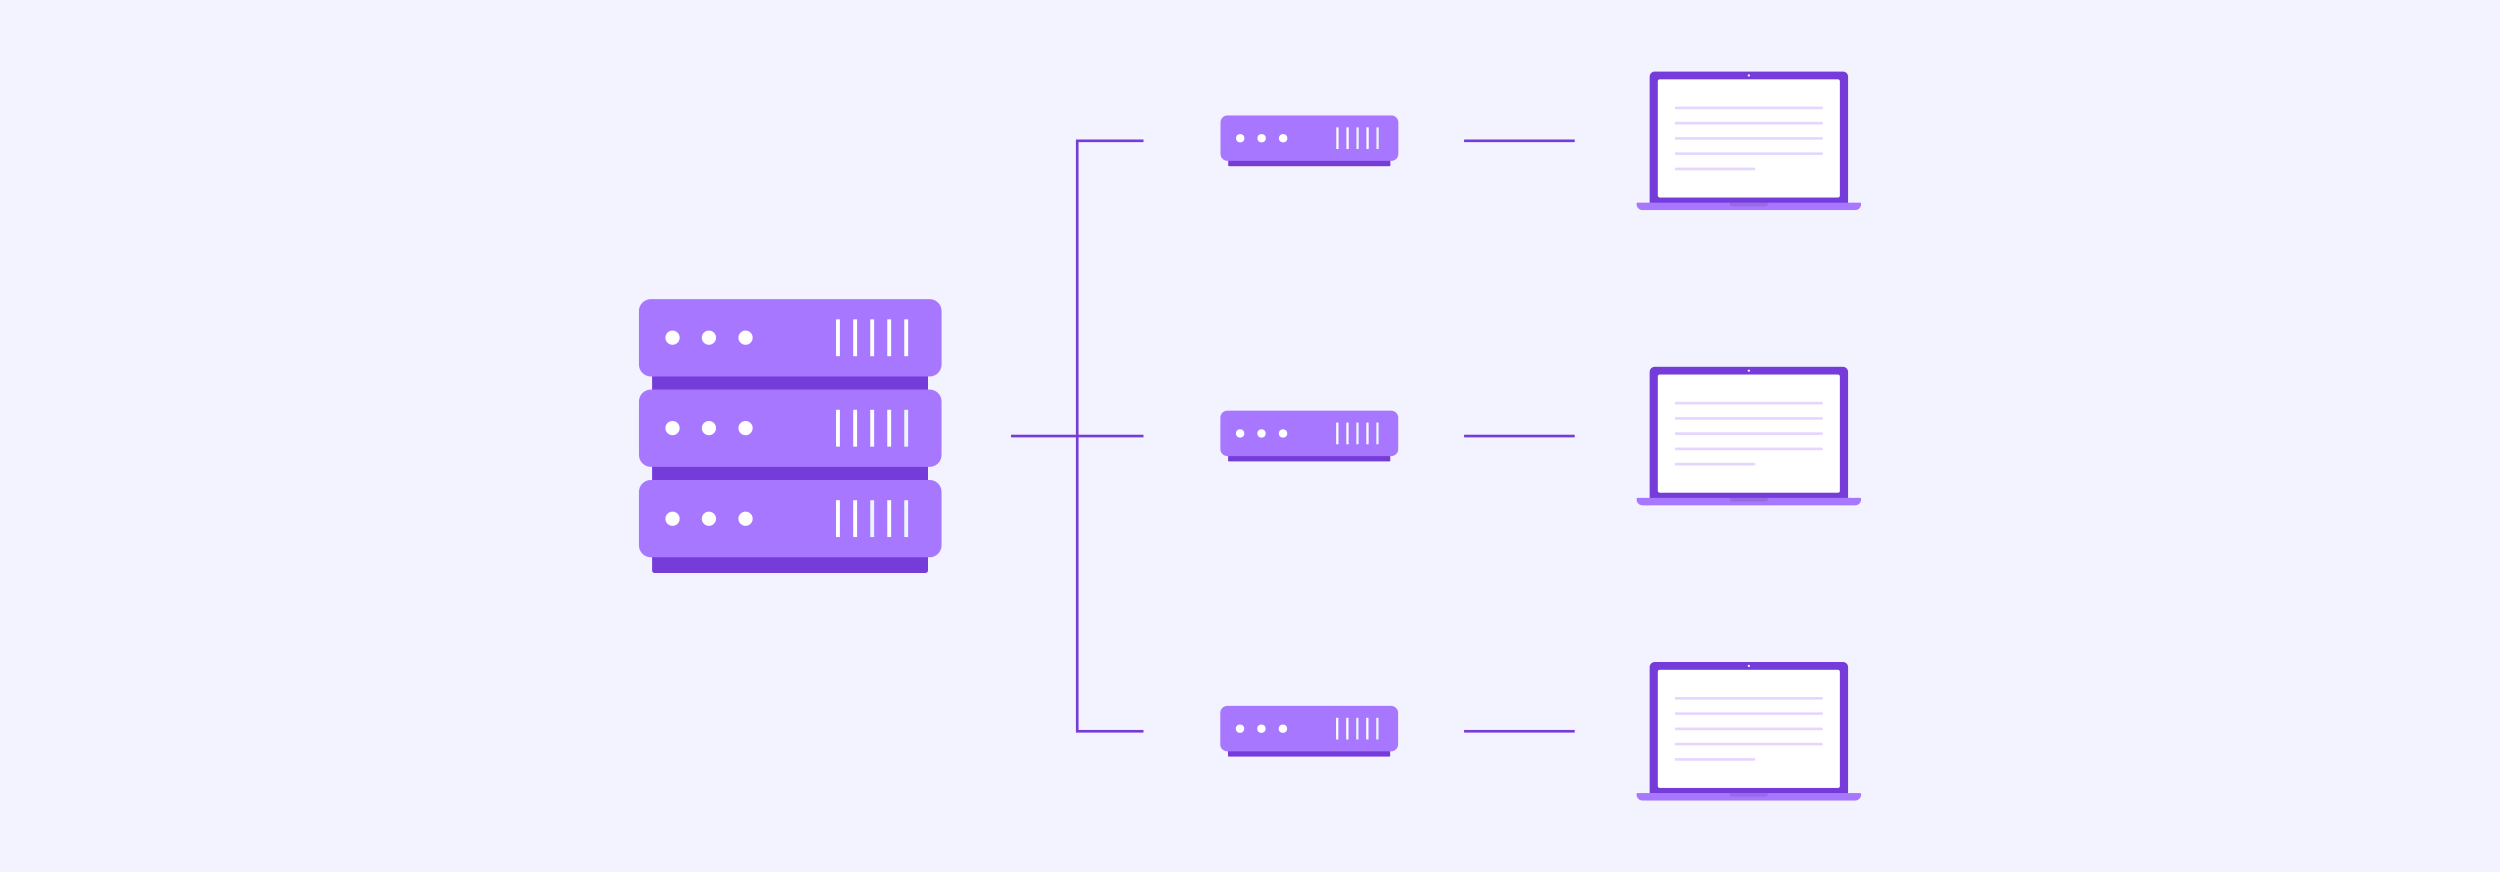 <?xml version="1.0" encoding="UTF-8"?><svg id="a" xmlns="http://www.w3.org/2000/svg" viewBox="0 0 860 300"><rect width="860" height="300" fill="#f3f2ff"/><g><g><path d="m319.23,114.58v81.66c0,.5-.37.87-.89.87h-93.14c-.52,0-.88-.36-.88-.87v-81.66c0-.5.36-.86.88-.86h93.14c.52,0,.89.36.89.86Z" fill="#753cda"/><g><path d="m223.87,102.9h95.95c2.22,0,4.08,1.85,4.08,4.08v18.45c0,2.22-1.85,4.08-4.08,4.08h-95.95c-2.22,0-4.08-1.85-4.08-4.08v-18.45c0-2.22,1.85-4.08,4.08-4.08Z" fill="#a877ff"/><circle cx="231.35" cy="116.16" r="2.45" fill="#fff"/><circle cx="243.87" cy="116.16" r="2.45" fill="#fff"/><circle cx="256.47" cy="116.16" r="2.45" fill="#fff"/><rect x="293.51" y="109.86" width="1.33" height="12.67" fill="#fff"/><rect x="287.59" y="109.86" width="1.33" height="12.67" fill="#fff"/><rect x="299.37" y="109.86" width="1.33" height="12.67" fill="#fff"/><rect x="305.22" y="109.86" width="1.33" height="12.67" fill="#fff"/><rect x="311.07" y="109.86" width="1.33" height="12.67" fill="#fff"/></g><g><path d="m323.89,138.08v18.45s0,.08,0,.12h0c-.06,2.17-1.89,3.95-4.07,3.95h-95.95c-2.22,0-4.07-1.86-4.07-4.07v-18.45c0-2.22,1.85-4.07,4.07-4.07h95.95c2.22,0,4.08,1.85,4.08,4.07Z" fill="#a877ff"/><circle cx="231.35" cy="147.27" r="2.45" fill="#fff"/><circle cx="243.87" cy="147.27" r="2.45" fill="#fff"/><circle cx="256.47" cy="147.27" r="2.45" fill="#fff"/><rect x="293.51" y="140.97" width="1.33" height="12.67" fill="#fff"/><rect x="287.59" y="140.97" width="1.33" height="12.67" fill="#fff"/><rect x="299.37" y="140.97" width="1.33" height="12.67" fill="#fff"/><rect x="305.22" y="140.97" width="1.33" height="12.67" fill="#fff"/><rect x="311.07" y="140.97" width="1.33" height="12.67" fill="#ebf5ff"/></g><g><path d="m323.89,169.18v18.45c0,.38-.05.75-.16,1.1-.49,1.7-2.08,2.98-3.92,2.98h-95.95c-2.22,0-4.07-1.86-4.07-4.08v-18.45c0-2.22,1.85-4.07,4.07-4.07h95.95c2.22,0,4.08,1.85,4.08,4.07Z" fill="#a877ff"/><circle cx="231.35" cy="178.45" r="2.45" fill="#fff"/><circle cx="243.87" cy="178.45" r="2.45" fill="#fff"/><circle cx="256.47" cy="178.45" r="2.45" fill="#fff"/><rect x="293.51" y="172.07" width="1.33" height="12.67" fill="#fff"/><rect x="287.59" y="172.07" width="1.33" height="12.67" fill="#fff"/><rect x="299.37" y="172.07" width="1.33" height="12.67" fill="#ebf5ff"/><rect x="305.22" y="172.07" width="1.33" height="12.67" fill="#fff"/><rect x="311.07" y="172.07" width="1.33" height="12.67" fill="#ebf5ff"/></g></g><g id="b"><g><path d="m569.23,24.62h64.75c.97,0,1.76.79,1.76,1.76v43.61h-68.26V26.37c0-.97.79-1.76,1.76-1.76Z" fill="#753cda"/><rect x="570.29" y="27.29" width="62.62" height="40.65" rx=".63" ry=".63" fill="#fff"/><g opacity=".3"><g><rect x="576.11" y="36.65" width="50.98" height=".93" rx=".44" ry=".44" fill="#a877ff"/><rect x="576.11" y="41.9" width="50.98" height=".93" rx=".44" ry=".44" fill="#a877ff"/><rect x="576.11" y="47.15" width="50.98" height=".93" rx=".44" ry=".44" fill="#a877ff"/><rect x="576.11" y="52.4" width="50.98" height=".93" rx=".44" ry=".44" fill="#a877ff"/><rect x="576.11" y="57.66" width="27.75" height=".93" rx=".44" ry=".44" fill="#a877ff"/></g></g></g><path d="m563.25,69.71h76.71c.14,0,.25.11.25.25v.3c0,1.11-.9,2.01-2.01,2.01h-73.2c-1.11,0-2.01-.9-2.01-2.01v-.3c0-.14.11-.25.25-.25Z" fill="#a877ff"/><path d="m594.98,70.02c0,.53.43.97.97.97h11.31c.53,0,.97-.43.97-.97,0-.11-.02-.21-.05-.31h-13.14c-.03.1-.05.2-.05.31Z" opacity=".1"/><path d="m601.98,25.96c0,.21-.17.38-.38.38s-.38-.17-.38-.38.17-.38.38-.38.38.17.38.38Z" fill="#fff"/></g><g id="c"><g><path d="m569.23,126.18h64.75c.97,0,1.76.79,1.76,1.76v43.61h-68.26v-43.61c0-.97.79-1.76,1.76-1.76Z" fill="#753cda"/><rect x="570.29" y="128.85" width="62.62" height="40.65" rx=".63" ry=".63" fill="#fff"/><g opacity=".3"><g><rect x="576.11" y="138.21" width="50.98" height=".93" rx=".44" ry=".44" fill="#a877ff"/><rect x="576.11" y="143.46" width="50.98" height=".93" rx=".44" ry=".44" fill="#a877ff"/><rect x="576.11" y="148.71" width="50.98" height=".93" rx=".44" ry=".44" fill="#a877ff"/><rect x="576.11" y="153.96" width="50.98" height=".93" rx=".44" ry=".44" fill="#a877ff"/><rect x="576.11" y="159.21" width="27.75" height=".93" rx=".44" ry=".44" fill="#a877ff"/></g></g></g><path d="m563.25,171.27h76.71c.14,0,.25.11.25.25v.3c0,1.11-.9,2.01-2.01,2.01h-73.2c-1.11,0-2.01-.9-2.01-2.01v-.3c0-.14.11-.25.25-.25Z" fill="#a877ff"/><path d="m594.98,171.58c0,.53.43.97.97.97h11.31c.53,0,.97-.43.97-.97,0-.11-.02-.21-.05-.31h-13.14c-.03.1-.05.2-.05.31Z" opacity=".1"/><path d="m601.98,127.52c0,.21-.17.38-.38.38s-.38-.17-.38-.38.17-.38.38-.38.38.17.38.38Z" fill="#fff"/></g><g id="d"><g><path d="m569.23,227.73h64.75c.97,0,1.76.79,1.76,1.76v43.61h-68.26v-43.61c0-.97.79-1.76,1.76-1.76Z" fill="#753cda"/><rect x="570.29" y="230.41" width="62.62" height="40.65" rx=".63" ry=".63" fill="#fff"/><g opacity=".3"><g><rect x="576.11" y="239.76" width="50.98" height=".93" rx=".44" ry=".44" fill="#a877ff"/><rect x="576.11" y="245.02" width="50.98" height=".93" rx=".44" ry=".44" fill="#a877ff"/><rect x="576.11" y="250.27" width="50.98" height=".93" rx=".44" ry=".44" fill="#a877ff"/><rect x="576.11" y="255.52" width="50.98" height=".93" rx=".44" ry=".44" fill="#a877ff"/><rect x="576.11" y="260.77" width="27.75" height=".93" rx=".44" ry=".44" fill="#a877ff"/></g></g></g><path d="m563.25,272.82h76.71c.14,0,.25.11.25.25v.3c0,1.11-.9,2.01-2.01,2.01h-73.2c-1.11,0-2.01-.9-2.01-2.01v-.3c0-.14.11-.25.25-.25Z" fill="#a877ff"/><path d="m594.98,273.14c0,.53.43.97.97.97h11.31c.53,0,.97-.43.97-.97,0-.11-.02-.21-.05-.31h-13.14c-.03.1-.05.2-.05.31Z" opacity=".1"/><path d="m601.98,229.08c0,.21-.17.38-.38.38s-.38-.17-.38-.38.17-.38.38-.38.38.17.38.38Z" fill="#fff"/></g><g><path d="m478.29,43.95v13.08c0,.08-.22.14-.52.14h-54.74c-.31,0-.52-.06-.52-.14v-13.08c0-.08.21-.14.52-.14h54.74c.31,0,.52.06.52.14Z" fill="#753cda"/><g><path d="m481.03,42.11v10.84c0,.22-.03.44-.09.64-.29,1-1.22,1.75-2.31,1.75h-56.39c-1.31,0-2.39-1.09-2.39-2.4v-10.84c0-1.3,1.09-2.39,2.39-2.39h56.39c1.31,0,2.4,1.09,2.4,2.39Z" fill="#a877ff"/><circle cx="426.64" cy="47.56" r="1.44" fill="#fff"/><circle cx="434" cy="47.56" r="1.44" fill="#fff"/><circle cx="441.4" cy="47.56" r="1.44" fill="#fff"/><rect x="463.18" y="43.81" width=".78" height="7.45" fill="#fff"/><rect x="459.69" y="43.81" width=".78" height="7.45" fill="#fff"/><rect x="466.62" y="43.81" width=".78" height="7.45" fill="#ebf5ff"/><rect x="470.06" y="43.81" width=".78" height="7.45" fill="#fff"/><rect x="473.5" y="43.81" width=".78" height="7.45" fill="#ebf5ff"/></g></g><g><path d="m478.25,145.51v13.08c0,.08-.22.14-.52.14h-54.74c-.31,0-.52-.06-.52-.14v-13.08c0-.08.21-.14.52-.14h54.74c.31,0,.52.06.52.14Z" fill="#753cda"/><g><path d="m480.99,143.67v10.84c0,.22-.03.44-.09.64-.29,1-1.22,1.75-2.31,1.75h-56.39c-1.31,0-2.39-1.09-2.39-2.4v-10.84c0-1.3,1.09-2.39,2.39-2.39h56.39c1.31,0,2.4,1.09,2.4,2.39Z" fill="#a877ff"/><circle cx="426.6" cy="149.11" r="1.44" fill="#fff"/><circle cx="433.96" cy="149.11" r="1.44" fill="#fff"/><circle cx="441.36" cy="149.11" r="1.44" fill="#fff"/><rect x="463.14" y="145.37" width=".78" height="7.45" fill="#fff"/><rect x="459.65" y="145.37" width=".78" height="7.45" fill="#fff"/><rect x="466.58" y="145.37" width=".78" height="7.45" fill="#ebf5ff"/><rect x="470.02" y="145.37" width=".78" height="7.45" fill="#fff"/><rect x="473.46" y="145.37" width=".78" height="7.45" fill="#ebf5ff"/></g></g><g><path d="m478.21,247.06v13.08c0,.08-.22.14-.52.14h-54.74c-.31,0-.52-.06-.52-.14v-13.08c0-.08.21-.14.52-.14h54.74c.31,0,.52.06.52.14Z" fill="#753cda"/><g><path d="m480.95,245.23v10.84c0,.22-.03.44-.09.64-.29,1-1.22,1.75-2.31,1.75h-56.39c-1.31,0-2.39-1.09-2.39-2.4v-10.84c0-1.3,1.09-2.39,2.39-2.39h56.39c1.31,0,2.4,1.09,2.4,2.39Z" fill="#a877ff"/><circle cx="426.56" cy="250.67" r="1.44" fill="#fff"/><circle cx="433.92" cy="250.67" r="1.44" fill="#fff"/><circle cx="441.32" cy="250.67" r="1.44" fill="#fff"/><rect x="463.09" y="246.93" width=".78" height="7.45" fill="#fff"/><rect x="459.61" y="246.93" width=".78" height="7.45" fill="#fff"/><rect x="466.53" y="246.93" width=".78" height="7.45" fill="#ebf5ff"/><rect x="469.97" y="246.93" width=".78" height="7.45" fill="#fff"/><rect x="473.42" y="246.93" width=".78" height="7.45" fill="#ebf5ff"/></g></g><line x1="347.79" y1="150" x2="393.36" y2="150" fill="none" stroke="#753cda" stroke-miterlimit="10" stroke-width=".91"/><polyline points="393.36 251.56 370.57 251.56 370.57 48.44 393.36 48.44" fill="none" stroke="#753cda" stroke-miterlimit="10" stroke-width=".91"/><line x1="541.7" y1="48.44" x2="503.64" y2="48.44" fill="none" stroke="#753cda" stroke-miterlimit="10" stroke-width=".91"/><line x1="541.7" y1="150" x2="503.64" y2="150" fill="none" stroke="#753cda" stroke-miterlimit="10" stroke-width=".91"/><line x1="541.7" y1="251.56" x2="503.64" y2="251.56" fill="none" stroke="#753cda" stroke-miterlimit="10" stroke-width=".91"/></g></svg>